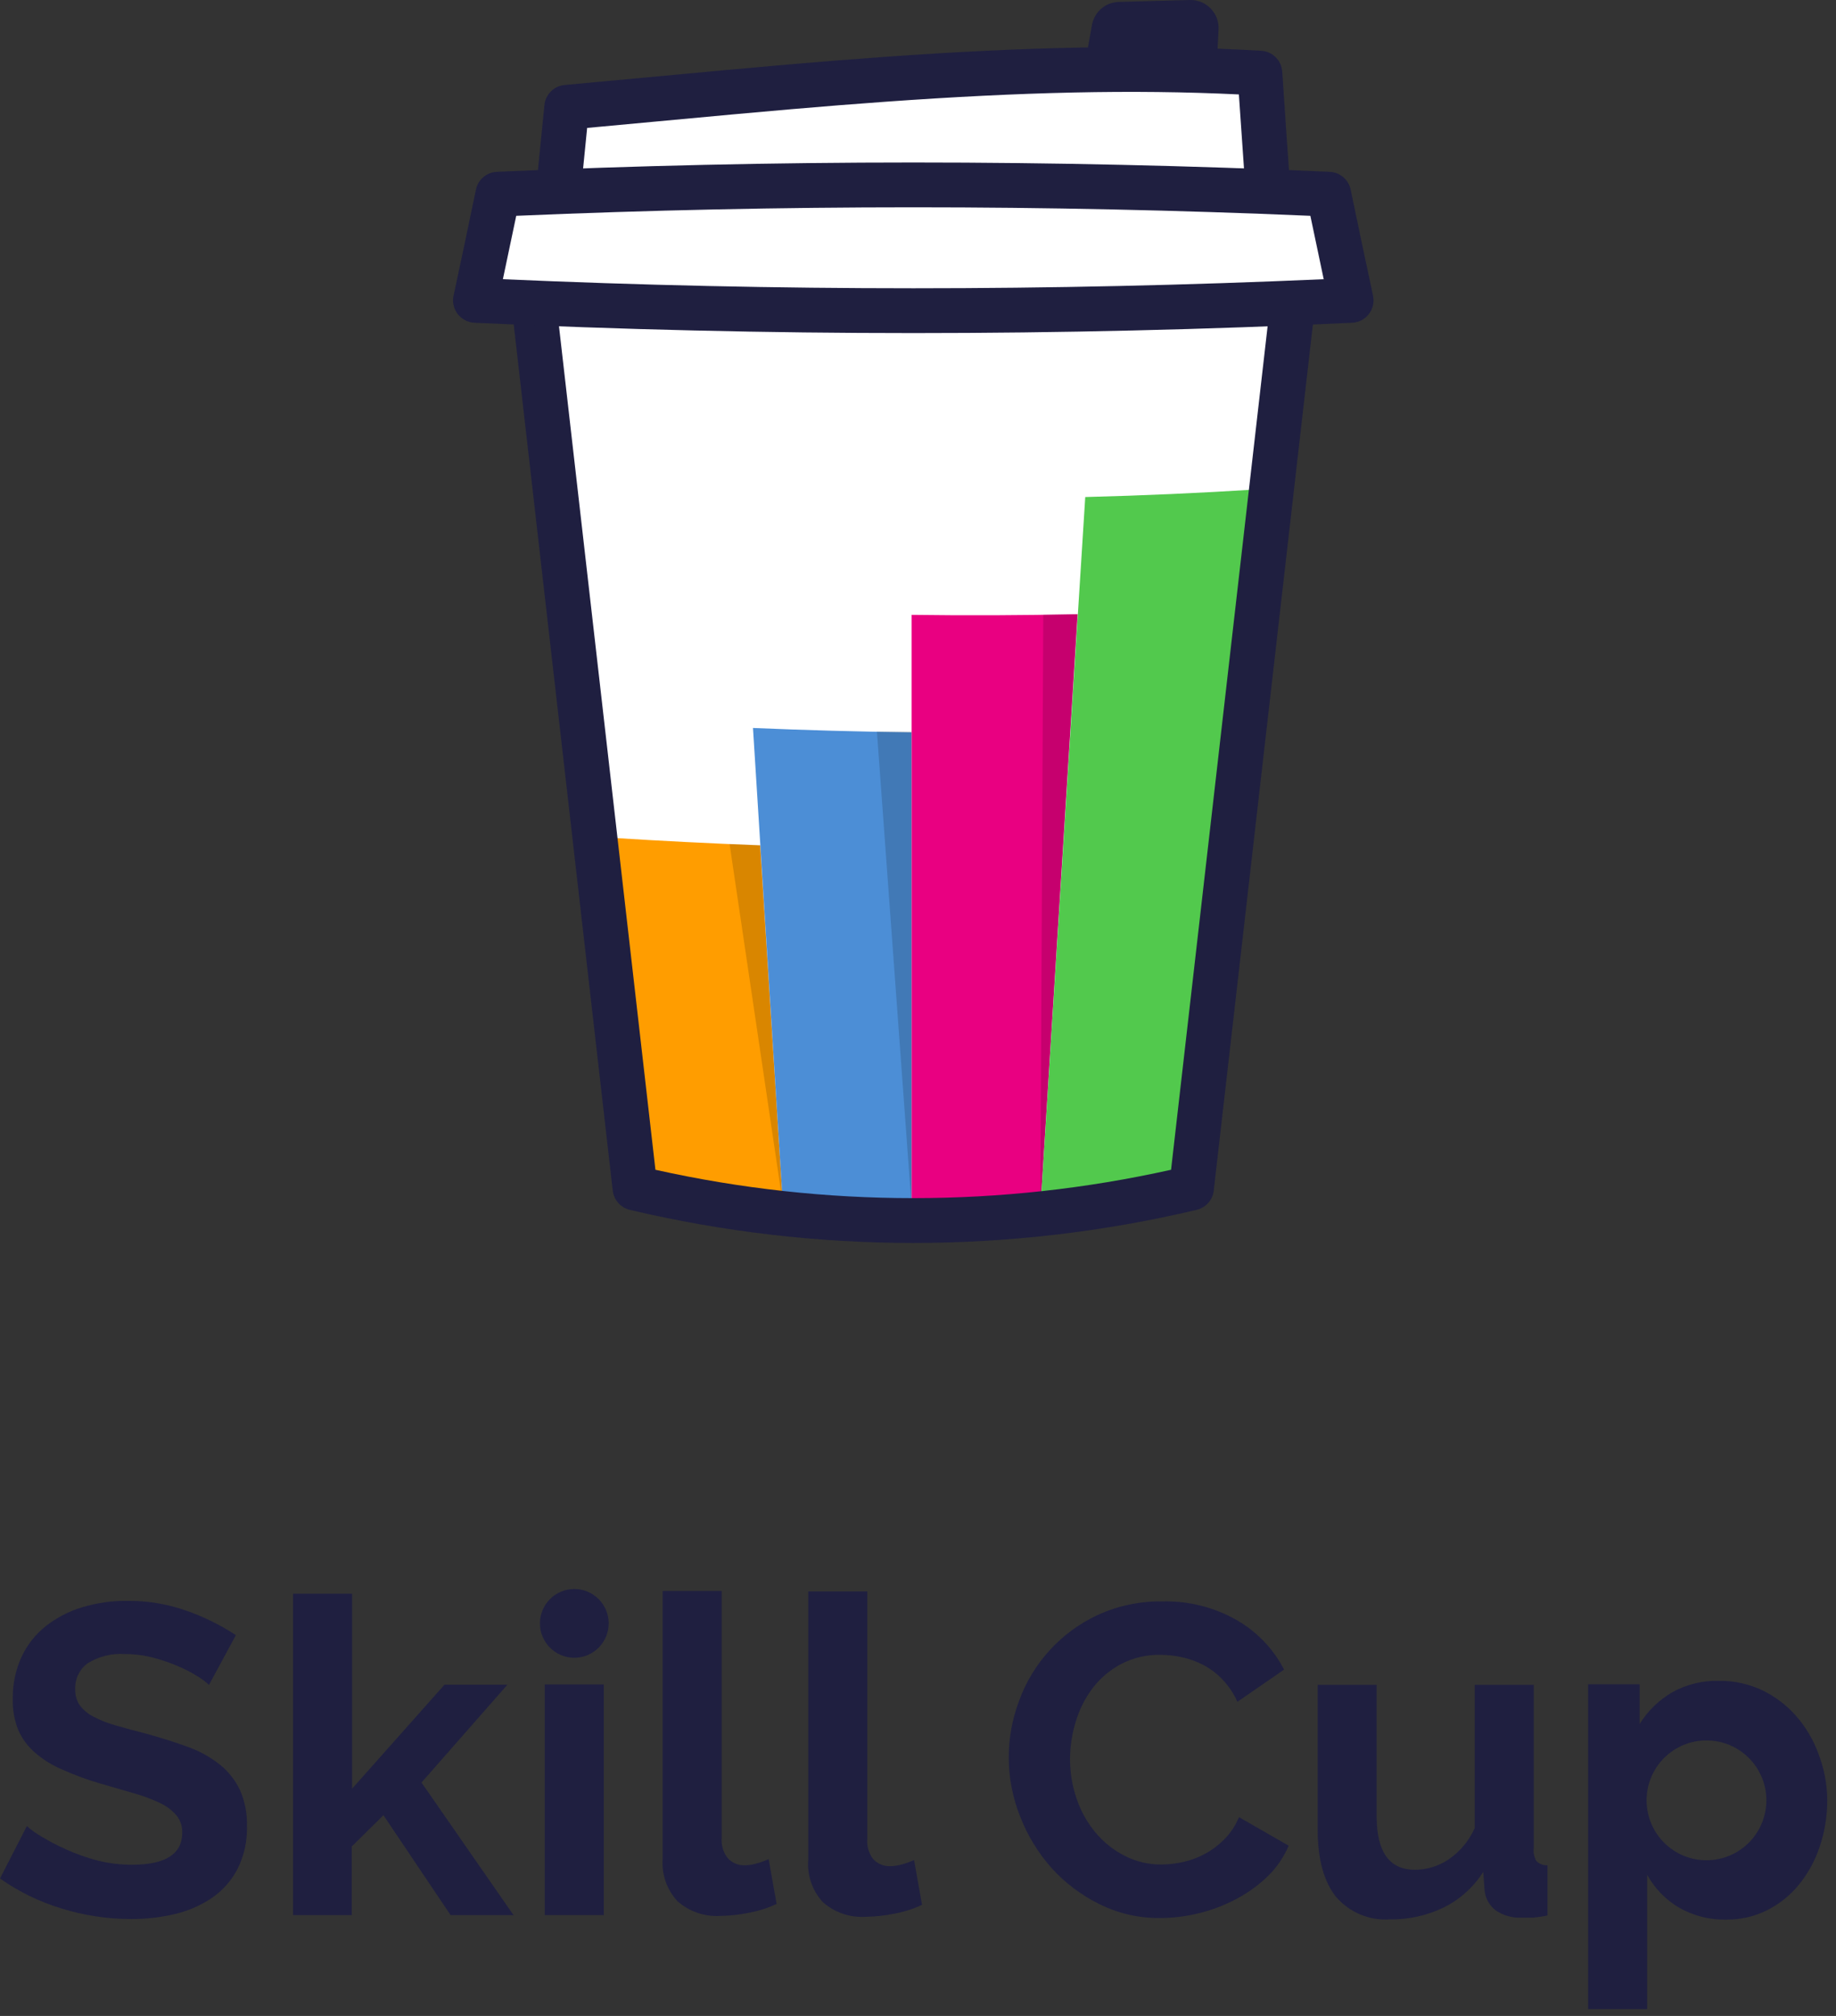 <?xml version="1.0" encoding="UTF-8"?> <svg xmlns="http://www.w3.org/2000/svg" xmlns:xlink="http://www.w3.org/1999/xlink" width="164px" height="180px" viewBox="0 0 164 180"><rect x="0" y="0" width="164" height="180" fill="#333333" stroke="none"/> <!-- Generator: Sketch 53 (72520) - https://sketchapp.com --> <title>skill_new2</title> <desc>Created with Sketch.</desc> <g id="Page-1" stroke="none" stroke-width="1" fill="none" fill-rule="evenodd"> <g id="skill_new2" fill-rule="nonzero"> <path d="M115.28,28.8 L106.43,106.08 C90.086,109.948 73.064,109.948 56.72,106.08 L47.88,28.8" id="Shape" fill="#FFFFFF"></path> <path d="M69.93,107.52 C66.11,107.427 62.307,107.31 58.52,107.17 C57.187,96.397 55.853,85.607 54.52,74.8 C58.947,75.08 63.407,75.307 67.9,75.48 L69.93,107.52 Z" id="Shape" fill="#FF9D00"></path> <path d="M81.43,107.74 C77.59,107.693 73.757,107.62 69.93,107.52 C69.037,93.34 68.147,79.167 67.26,65 C71.967,65.2 76.687,65.33 81.42,65.39 L81.43,107.74 Z" id="Shape" fill="#4C8ED6"></path> <path d="M92.94,107.81 C89.113,107.81 85.277,107.783 81.43,107.73 L81.43,54.9 C86.383,54.967 91.327,54.947 96.26,54.84 C95.153,72.507 94.047,90.163 92.94,107.81 Z" id="Shape" fill="#E90081"></path> <path d="M104.37,107.75 C100.583,107.79 96.773,107.81 92.94,107.81 C94.273,86.683 95.607,65.54 96.94,44.38 C102.09,44.25 107.21,44.02 112.28,43.7 C109.647,65.12 107.01,86.47 104.37,107.75 Z" id="Shape" fill="#52C94D"></path> <polygon id="Shape" fill="#000000" opacity="0.15" points="69.93 107.52 65.17 75.36 67.92 75.47"></polygon> <path d="M81.43,107.74 L78.33,65.31 L81.43,65.31 C81.43,79.48 81.43,107.74 81.43,107.74 Z" id="Shape" fill="#000000" opacity="0.15"></path> <path d="M92.93,107.81 L93.19,54.89 L96.26,54.84 C95.15,72.51 92.93,107.81 92.93,107.81 Z" id="Shape" fill="#000000" opacity="0.15"></path> <path d="M113.293,28.572 C113.419,27.475 114.41,26.687 115.508,26.813 C116.605,26.939 117.393,27.93 117.267,29.028 L108.417,106.308 C108.321,107.145 107.711,107.832 106.891,108.026 C90.243,111.966 72.907,111.966 56.259,108.026 C55.439,107.832 54.829,107.145 54.733,106.307 L45.893,29.027 C45.767,27.93 46.555,26.938 47.653,26.813 C48.75,26.687 49.742,27.475 49.867,28.573 L58.546,104.447 C73.713,107.826 89.437,107.826 104.604,104.447 L113.293,28.572 Z" id="Shape" fill="#1F1F40"></path> <path d="M101.991,5.74 C101.748,7.099 100.449,8.004 99.09,7.761 C97.731,7.518 96.826,6.219 97.069,4.86 L97.539,2.23 C97.748,1.063 98.748,0.203 99.933,0.171 L106.283,0.001 C107.739,-0.038 108.92,1.17 108.847,2.625 L108.697,5.625 C108.628,7.004 107.454,8.066 106.075,7.997 C104.696,7.928 103.634,6.754 103.703,5.375 L103.718,5.071 L102.103,5.115 L101.991,5.74 Z" id="Shape" fill="#1F1F40"></path> <path d="M51.94,16.498 C51.831,17.598 50.851,18.4 49.752,18.29 C48.652,18.181 49.642,17.247 49.752,16.148 C50.083,12.821 49.413,13.673 49.752,10.28 C49.847,9.325 49.485,8.674 50.44,8.588 C52.626,8.391 54.24,8.241 58.386,7.853 C68.467,6.911 73.151,6.499 78.867,6.09 C91.776,5.166 102.455,4.937 112.657,5.533 C113.664,5.592 113.286,6.375 113.352,7.382 C113.572,10.712 114.238,12.978 114.465,16.148 C114.543,17.249 114.454,18.206 113.352,18.285 C112.251,18.364 110.881,18.081 110.802,16.979 C110.711,15.706 96.425,16.173 82.055,16.148 C66.922,16.121 52.077,15.124 51.94,16.498 Z" id="Shape" fill="#FFFFFF"></path> <path d="M51.94,16.498 C51.831,17.598 50.851,18.4 49.752,18.29 C48.652,18.181 47.85,17.201 47.96,16.102 C48.292,12.775 48.292,12.775 48.63,9.382 C48.725,8.427 49.485,7.674 50.44,7.588 C52.626,7.391 54.24,7.241 58.386,6.853 C68.467,5.911 73.151,5.499 78.867,5.09 C91.776,4.166 102.455,3.937 112.657,4.533 C113.664,4.592 114.469,5.392 114.536,6.398 C114.755,9.728 114.979,12.978 115.205,16.148 C115.284,17.249 114.454,18.206 113.352,18.285 C112.251,18.364 111.294,17.534 111.215,16.432 C111.028,13.82 110.844,11.153 110.662,8.432 C101.18,7.971 91.157,8.221 79.153,9.08 C73.474,9.487 68.811,9.896 58.758,10.836 C55.686,11.123 54.003,11.28 52.446,11.422 C52.259,13.298 52.207,13.819 51.94,16.498 Z" id="Shape" fill="#1F1F40"></path> <path d="M117.909,17.614 C94.251,16.601 69.086,16.601 45.452,17.614 C45.055,19.522 43.738,24.562 43.341,26.427 C67.793,27.508 95.343,27.508 119.771,26.427 C119.374,24.562 118.306,19.522 117.909,17.614 Z" id="Shape" fill="#FFFFFF"></path> <path d="M117.048,19.27 C93.39,18.257 69.745,18.257 46.112,19.27 C45.715,21.178 45.317,23.064 44.92,24.93 C69.372,26.01 93.812,26.01 118.24,24.93 C117.843,23.064 117.445,21.178 117.048,19.27 Z M120.784,28.818 C94.661,30.047 68.525,30.047 42.376,28.818 C41.142,28.76 40.255,27.608 40.515,26.4 C41.18,23.305 41.846,20.15 42.512,16.935 C42.697,16.039 43.467,15.383 44.381,15.342 C69.167,14.233 93.966,14.233 118.779,15.342 C119.693,15.383 120.463,16.039 120.648,16.935 C121.314,20.15 121.98,23.305 122.645,26.4 C122.905,27.607 122.018,28.76 120.784,28.818 Z" id="Shape" fill="#1F1F40"></path> <path d="M18.67,150.44 C18.361,150.159 18.026,149.908 17.67,149.69 C17.106,149.336 16.514,149.028 15.9,148.77 C15.168,148.455 14.412,148.197 13.64,148 C12.83,147.792 11.996,147.688 11.16,147.69 C9.987,147.606 8.817,147.896 7.82,148.52 C7.09,149.062 6.677,149.932 6.72,150.84 C6.7,151.348 6.844,151.849 7.13,152.27 C7.451,152.688 7.861,153.03 8.33,153.27 C8.966,153.604 9.637,153.869 10.33,154.06 C11.13,154.293 12.053,154.543 13.1,154.81 C14.433,155.177 15.67,155.57 16.81,155.99 C17.832,156.357 18.787,156.888 19.64,157.56 C20.398,158.17 21.01,158.942 21.43,159.82 C21.878,160.84 22.093,161.947 22.06,163.06 C22.096,164.387 21.804,165.703 21.21,166.89 C20.672,167.92 19.889,168.803 18.93,169.46 C17.927,170.138 16.809,170.626 15.63,170.9 C14.349,171.205 13.037,171.356 11.72,171.35 C9.615,171.35 7.521,171.033 5.51,170.41 C3.542,169.818 1.681,168.913 -1.24344979e-14,167.73 L2.4,163.05 C2.793,163.401 3.222,163.709 3.68,163.97 C4.382,164.396 5.11,164.777 5.86,165.11 C6.759,165.524 7.693,165.859 8.65,166.11 C9.679,166.372 10.738,166.503 11.8,166.5 C14.787,166.5 16.28,165.543 16.28,163.63 C16.295,163.076 16.114,162.534 15.77,162.1 C15.367,161.634 14.869,161.259 14.31,161 C13.577,160.647 12.814,160.359 12.03,160.14 L9.03,159.27 C7.844,158.932 6.684,158.507 5.56,158 C4.664,157.624 3.833,157.108 3.1,156.47 C2.47,155.919 1.968,155.236 1.63,154.47 C1.283,153.589 1.116,152.647 1.14,151.7 C1.117,150.4 1.387,149.112 1.93,147.93 C2.433,146.856 3.18,145.915 4.11,145.18 C5.077,144.427 6.176,143.861 7.35,143.51 C8.647,143.119 9.996,142.927 11.35,142.94 C13.197,142.919 15.033,143.231 16.77,143.86 C18.283,144.4 19.727,145.118 21.07,146 L18.67,150.44 Z" id="Shape" fill="#1F1F40"></path> <polygon id="Shape" fill="#1F1F40" points="40.25 171 34.25 162.08 31.42 164.87 31.42 171 26.18 171 26.18 142.3 31.45 142.3 31.45 159.71 39.7 150.43 45.32 150.43 37.65 159.16 45.87 171"></polygon> <polygon id="Shape" fill="#1F1F40" points="48.66 171 48.66 150.4 53.93 150.4 53.93 171"></polygon> <path d="M59.19,142.06 L64.46,142.06 L64.46,164.15 C64.42,164.788 64.615,165.418 65.01,165.92 C65.414,166.352 65.989,166.583 66.58,166.55 C66.919,166.54 67.255,166.486 67.58,166.39 C67.95,166.29 68.311,166.159 68.66,166 L69.37,170 C68.581,170.369 67.747,170.634 66.89,170.79 C66.051,170.964 65.197,171.057 64.34,171.07 C62.938,171.158 61.56,170.683 60.51,169.75 C59.571,168.736 59.093,167.379 59.19,166 L59.19,142.06 Z" id="Shape" fill="#1F1F40"></path> <path d="M72.2,142.1 L77.47,142.1 L77.47,164.19 C77.414,164.838 77.603,165.484 78,166 C78.404,166.432 78.979,166.663 79.57,166.63 C79.909,166.62 80.245,166.566 80.57,166.47 C80.94,166.37 81.301,166.239 81.65,166.08 L82.36,170.08 C81.571,170.449 80.737,170.714 79.88,170.87 C79.037,171.044 78.18,171.138 77.32,171.15 C75.918,171.238 74.54,170.763 73.49,169.83 C72.54,168.792 72.072,167.401 72.2,166 L72.2,142.1 Z" id="Shape" fill="#1F1F40"></path> <path d="M109.41,164.18 C108.417,165.208 107.145,165.924 105.75,166.24 C105.095,166.397 104.424,166.477 103.75,166.48 C102.596,166.491 101.456,166.22 100.43,165.69 C99.436,165.177 98.556,164.47 97.84,163.61 C97.105,162.72 96.539,161.703 96.17,160.61 C95.776,159.465 95.576,158.261 95.58,157.05 C95.584,155.924 95.756,154.805 96.09,153.73 C96.41,152.648 96.922,151.632 97.6,150.73 C98.278,149.845 99.137,149.116 100.12,148.59 C101.217,148.017 102.442,147.731 103.68,147.76 C104.329,147.763 104.977,147.837 105.61,147.98 C106.268,148.125 106.904,148.357 107.5,148.67 C108.128,149.005 108.698,149.437 109.19,149.95 C109.746,150.536 110.2,151.212 110.53,151.95 L114.7,149.08 C113.753,147.243 112.299,145.716 110.51,144.68 C108.487,143.515 106.183,142.931 103.85,142.99 C101.843,142.954 99.854,143.371 98.03,144.21 C94.775,145.731 92.257,148.483 91.03,151.86 C89.771,155.183 89.8,158.857 91.11,162.16 C91.759,163.847 92.704,165.405 93.9,166.76 C95.105,168.101 96.554,169.2 98.17,170 C99.864,170.849 101.736,171.281 103.63,171.26 C104.796,171.256 105.958,171.112 107.09,170.83 C108.245,170.551 109.36,170.127 110.41,169.57 C111.429,169.037 112.368,168.364 113.2,167.57 C114.017,166.785 114.667,165.843 115.11,164.8 L110.67,162.25 C110.377,162.968 109.949,163.623 109.41,164.18 Z" id="Shape" fill="#1F1F40"></path> <path d="M137,165 L137,150.44 L131.73,150.44 L131.73,163.22 C131.228,164.357 130.418,165.331 129.39,166.03 C128.503,166.626 127.459,166.946 126.39,166.95 C124.11,166.95 122.97,165.363 122.97,162.19 L122.97,150.44 L117.7,150.44 L117.7,163.33 C117.7,165.997 118.25,168.013 119.35,169.38 C120.558,170.772 122.352,171.513 124.19,171.38 C125.837,171.4 127.467,171.037 128.95,170.32 C130.4,169.606 131.625,168.505 132.49,167.14 L132.61,168.79 C132.678,169.5 133.041,170.15 133.61,170.58 C134.286,171.039 135.093,171.267 135.91,171.23 C136.2,171.23 136.52,171.23 136.91,171.23 C137.354,171.189 137.794,171.123 138.23,171.03 L138.23,166.55 C137.856,166.571 137.491,166.429 137.23,166.16 C137.028,165.809 136.948,165.401 137,165 Z" id="Shape" fill="#1F1F40"></path> <path d="M162.43,156.59 C161.979,155.349 161.301,154.203 160.43,153.21 C159.591,152.258 158.571,151.483 157.43,150.93 C156.227,150.36 154.911,150.069 153.58,150.08 C152.126,150.038 150.687,150.383 149.41,151.08 C148.207,151.772 147.193,152.751 146.46,153.93 L146.46,150.39 L141.86,150.39 L141.86,179.39 L147.13,179.39 L147.13,167.39 C147.793,168.603 148.77,169.615 149.96,170.32 C151.251,171.063 152.721,171.437 154.21,171.4 C155.465,171.411 156.705,171.127 157.83,170.57 C158.93,170.02 159.902,169.243 160.68,168.29 C161.507,167.273 162.14,166.114 162.55,164.87 C163.003,163.513 163.23,162.091 163.22,160.66 C163.202,159.267 162.935,157.889 162.43,156.59 Z M152.43,166.1 C149.475,166.1 147.08,163.705 147.08,160.75 C147.08,157.795 149.475,155.4 152.43,155.4 C155.385,155.4 157.78,157.795 157.78,160.75 C157.78,162.171 157.215,163.533 156.209,164.537 C155.204,165.54 153.841,166.103 152.42,166.1 L152.43,166.1 Z" id="Shape" fill="#1F1F40"></path> <circle id="Oval" fill="#1F1F40" cx="51.3" cy="144.95" r="3.07"></circle> </g> </g> </svg> 